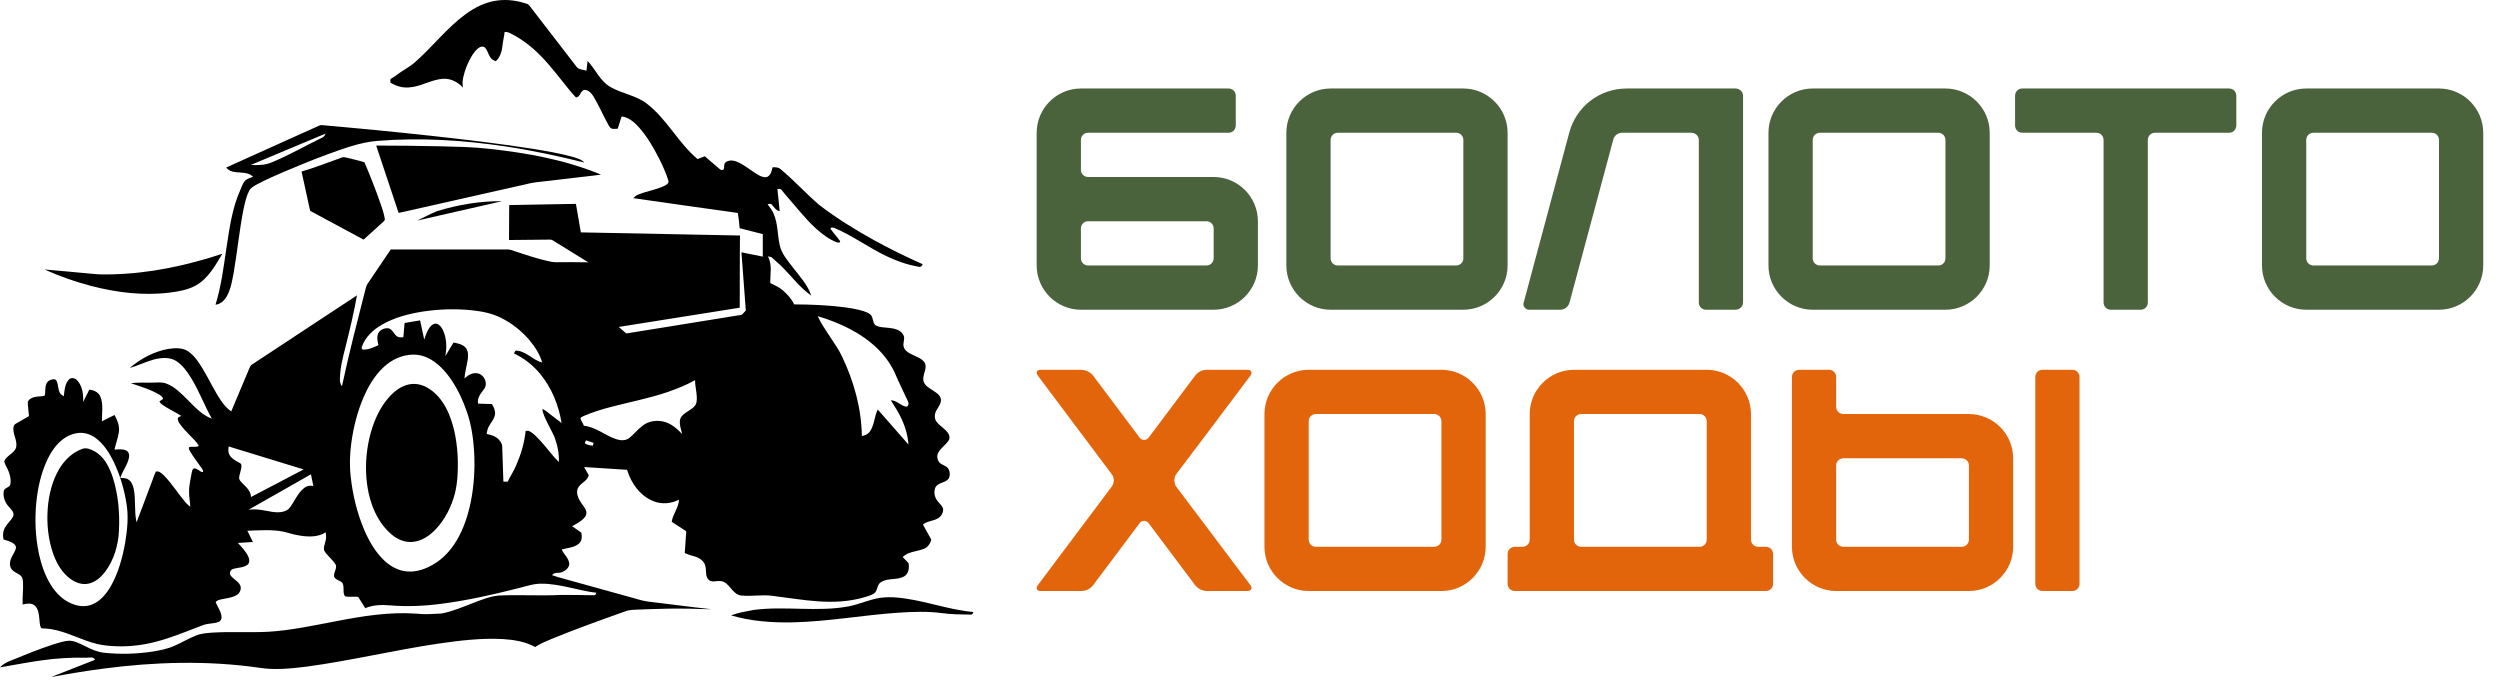<?xml version="1.0" encoding="UTF-8"?> <svg xmlns="http://www.w3.org/2000/svg" width="791" height="215" viewBox="0 0 791 215" fill="none"><path d="M381.7 70H344.3C343 70 342 71 342 72.3V81.7C342 83 343 84 344.3 84H381.7C383 84 384 83 384 81.7V72.3C384 71 383 70 381.7 70ZM328 84V42C328 34.3 334.3 28 342 28H388.7C390 28 391 29 391 30.3V39.7C391 41 390 42 388.7 42H344.3C343 42 342 43 342 44.3V53.7C342 55 343 56 344.3 56H384C391.7 56 398 62.3 398 70V84C398 91.7 391.7 98 384 98H342C334.3 98 328 91.7 328 84ZM407.004 84V42C407.004 34.3 413.304 28 421.004 28H463.004C470.704 28 477.004 34.3 477.004 42V84C477.004 91.7 470.704 98 463.004 98H421.004C413.304 98 407.004 91.7 407.004 84ZM423.304 84H460.704C462.004 84 463.004 83 463.004 81.7V44.3C463.004 43 462.004 42 460.704 42H423.304C422.004 42 421.004 43 421.004 44.3V81.7C421.004 83 422.004 84 423.304 84ZM496.504 42C498.704 33.7 506.104 28 514.704 28H549.104C550.404 28 551.504 29 551.504 30.3V95.7C551.504 97 550.404 98 549.104 98H539.804C538.504 98 537.504 97 537.504 95.7V44.3C537.504 43 536.404 42 535.104 42H513.304C511.904 42 510.704 42.9 510.404 44.3L496.604 95.7C496.204 97.1 495.004 98 493.604 98H483.804C483.204 98 482.704 97.7 482.404 97.3C482.004 96.9 481.904 96.3 482.104 95.7L496.504 42ZM559.543 84V42C559.543 34.3 565.843 28 573.543 28H615.543C623.243 28 629.543 34.3 629.543 42V84C629.543 91.7 623.243 98 615.543 98H573.543C565.843 98 559.543 91.7 559.543 84ZM575.843 84H613.243C614.543 84 615.543 83 615.543 81.7V44.3C615.543 43 614.543 42 613.243 42H575.843C574.543 42 573.543 43 573.543 44.3V81.7C573.543 83 574.543 84 575.843 84ZM637.57 30.3C637.57 29 638.57 28 639.87 28H705.27C706.57 28 707.57 29 707.57 30.3V39.7C707.57 41 706.57 42 705.27 42H681.87C680.57 42 679.57 43 679.57 44.3V95.7C679.57 97 678.57 98 677.27 98H667.87C666.57 98 665.57 97 665.57 95.7V44.3C665.57 43 664.57 42 663.27 42H639.87C638.57 42 637.57 41 637.57 39.7V30.3ZM715.695 84V42C715.695 34.3 721.995 28 729.695 28H771.695C779.395 28 785.695 34.3 785.695 42V84C785.695 91.7 779.395 98 771.695 98H729.695C721.995 98 715.695 91.7 715.695 84ZM731.995 84H769.395C770.695 84 771.695 83 771.695 81.7V44.3C771.695 43 770.695 42 769.395 42H731.995C730.695 42 729.695 43 729.695 44.3V81.7C729.695 83 730.695 84 731.995 84Z" fill="#4A633C"></path><path d="M328.4 185.1C336.2 174.7 344 164.3 351.8 153.9C352.6 152.8 352.6 151.1 351.8 150.1L328.4 118.9C327.6 117.8 328 117 329.3 117H342.1C343.4 117 345.1 117.8 345.9 118.9L360.6 138.5C360.9 138.9 361.4 139.2 362 139.2C362.5 139.2 363.1 138.9 363.4 138.5L378.1 118.9C379 117.7 380.4 117 381.8 117H394.6C395.9 117 396.4 117.8 395.6 118.9C387.8 129.3 380 139.7 372.1 150.1C371.4 151.2 371.4 152.8 372.1 153.9L395.6 185.1C396.4 186.1 395.9 187 394.6 187H381.8C380.5 187 378.9 186.2 378.1 185.1L363.4 165.5C363.1 165.1 362.5 164.8 362 164.8C361.4 164.8 360.9 165.1 360.6 165.5L345.9 185.1C345 186.3 343.6 187 342.1 187H329.3C328 187 327.6 186.1 328.4 185.1ZM400.07 173V131C400.07 123.3 406.37 117 414.07 117H456.07C463.77 117 470.07 123.3 470.07 131V173C470.07 180.7 463.77 187 456.07 187H414.07C406.37 187 400.07 180.7 400.07 173ZM416.37 173H453.77C455.07 173 456.07 172 456.07 170.7V133.3C456.07 132 455.07 131 453.77 131H416.37C415.07 131 414.07 132 414.07 133.3V170.7C414.07 172 415.07 173 416.37 173ZM537.704 131H500.304C499.004 131 498.004 132 498.004 133.3V170.7C498.004 172 499.004 173 500.304 173H537.704C539.004 173 540.004 172 540.004 170.7V133.3C540.004 132 539.004 131 537.704 131ZM484.004 170.7V131C484.004 123.3 490.304 117 498.004 117H540.004C547.704 117 554.004 123.3 554.004 131V170.7C554.004 172 555.004 173 556.304 173H558.704C560.004 173 561.004 174 561.004 175.3V184.7C561.004 186 560.004 187 558.704 187H479.304C478.004 187 477.004 186 477.004 184.7V175.3C477.004 174 478.004 173 479.304 173H481.704C483.004 173 484.004 172 484.004 170.7ZM620.665 145H583.265C581.965 145 580.965 146 580.965 147.3V170.7C580.965 172 581.965 173 583.265 173H620.665C621.965 173 622.965 172 622.965 170.7V147.3C622.965 146 621.965 145 620.665 145ZM566.965 173V119.3C566.965 118 567.965 117 569.265 117H578.665C579.965 117 580.965 118 580.965 119.3V128.7C580.965 130 581.965 131 583.265 131H622.965C630.665 131 636.965 137.3 636.965 145V173C636.965 180.7 630.665 187 622.965 187H580.965C573.265 187 566.965 180.7 566.965 173ZM643.965 184.7V119.3C643.965 118 644.965 117 646.265 117H655.665C656.965 117 657.965 118 657.965 119.3V184.7C657.965 186 656.965 187 655.665 187H646.265C644.965 187 643.965 186 643.965 184.7Z" fill="#E2650B"></path><path d="M147.332 4.467C150.31 2.285 153.747 0.599 157.442 0.146C160.575 -0.261 163.775 0.208 166.75 1.224C167.078 1.312 167.325 1.551 167.53 1.812C172.54 8.32 177.563 14.821 182.579 21.324C183.343 22.078 184.57 22.008 185.541 22.369C185.668 21.342 185.793 20.314 185.932 19.287C188.434 21.958 189.876 25.674 193.169 27.545C196.863 29.643 201.313 30.186 204.716 32.843C211.035 37.721 214.599 45.217 220.699 50.325C221.468 50.04 222.234 49.747 222.997 49.445C224.582 50.772 226.123 52.154 227.707 53.484C228.032 53.804 228.573 53.92 228.955 53.616C229.239 52.954 228.989 52.136 229.398 51.522C230.362 50.575 231.892 50.67 233.069 51.132C235.749 52.179 237.824 54.277 240.365 55.582C241.168 55.968 242.184 56.339 243.015 55.818C243.966 55.173 244.17 53.955 244.45 52.923C245.325 52.911 246.3 52.882 246.984 53.534C251.246 57.048 254.946 61.183 259.133 64.783C264.611 69.011 270.519 72.654 276.569 76.002C281.572 78.753 286.698 81.278 291.919 83.587C291.812 84.208 291.264 84.572 290.65 84.397C287.1 83.792 283.67 82.574 280.426 81.019C274.874 78.364 269.884 74.652 264.216 72.222C263.77 72.05 262.995 71.736 262.747 72.338C263.643 73.686 264.8 74.845 265.718 76.18C266.166 76.755 265.141 76.85 264.775 76.675C262.349 75.75 260.245 74.148 258.317 72.438C254.676 69.154 251.723 65.217 248.475 61.567C248.043 61.092 247.702 60.546 247.273 60.076C246.955 59.68 246.389 59.842 245.959 59.757C246.182 62.117 246.495 64.467 246.7 66.829C245.5 66.631 244.948 65.51 244.182 64.724C243.838 64.299 243.297 64.574 242.865 64.631C243.597 65.608 244.372 66.581 244.825 67.731C246.148 70.841 245.975 74.291 246.693 77.543C247.298 80.287 249.212 82.46 250.875 84.635C253.03 87.429 255.542 90.106 256.681 93.518C253.185 91.1 250.641 87.635 247.671 84.651C246.63 83.569 245.436 82.651 244.359 81.61C244.007 81.203 243.445 81.21 242.959 81.146C244.416 83.708 243.663 86.767 243.713 89.558C245.029 90.252 246.443 90.806 247.591 91.775C249.05 93.068 250.45 94.507 251.264 96.307C256.612 96.332 261.972 96.543 267.28 97.234C269.284 97.512 271.296 97.834 273.232 98.444C274.023 98.714 274.853 99.003 275.474 99.591C276.358 100.491 276.033 102.026 276.967 102.876C278.26 103.683 279.87 103.542 281.324 103.755C282.961 103.924 284.875 104.326 285.752 105.885C286.354 106.74 285.936 107.781 285.857 108.72C285.709 109.763 286.295 110.786 287.141 111.365C288.564 112.356 290.303 112.779 291.7 113.816C292.271 114.234 292.746 114.839 292.841 115.559C293.062 117.33 291.707 118.973 292.246 120.746C292.728 122.148 294.148 122.855 295.308 123.628C296.276 124.269 297.437 124.976 297.683 126.208C297.915 127.581 296.912 128.679 296.312 129.802C295.678 130.868 295.517 132.318 296.271 133.368C297.328 134.804 299.029 135.627 300.026 137.121C300.47 137.759 300.586 138.653 300.16 139.332C299.256 140.816 297.61 141.712 296.837 143.294C296.317 144.299 296.565 145.581 297.299 146.412C298.144 147.185 299.469 147.338 300.097 148.369C300.601 149.274 300.665 150.477 300.163 151.395C299.19 152.845 296.96 152.57 296.04 154.081C295.326 155.482 295.646 157.275 296.603 158.484C297.16 159.264 297.99 159.864 298.349 160.775C298.624 162.085 297.822 163.453 296.66 164.051C295.208 164.928 293.307 164.799 292.03 165.992C292.891 167.583 293.78 169.163 294.664 170.745C294.348 171.965 293.607 173.129 292.396 173.611C290.155 174.554 287.432 174.445 285.597 176.252C286.223 176.929 286.954 177.518 287.486 178.277C287.709 179.671 287.507 181.391 286.254 182.26C283.972 183.712 280.936 182.716 278.679 184.233C277.397 185.044 277.76 186.935 276.535 187.781C275.721 188.342 274.742 188.569 273.817 188.874C268.98 190.358 263.854 190.622 258.833 190.263C253.958 189.929 249.139 189.094 244.293 188.506C241.04 188.088 237.758 188.767 234.503 188.417C233.023 188.278 232.021 187.06 231.126 186.008C230.294 185.017 229.321 183.887 227.916 183.855C226.68 183.714 225.173 184.41 224.168 183.398C223.12 182.296 223.518 180.646 223.222 179.284C222.977 177.698 221.536 176.639 220.108 176.152C218.947 175.788 217.756 175.511 216.656 174.977C216.815 172.679 216.976 170.381 217.131 168.083C215.594 167.094 214.074 166.076 212.53 165.099C212.867 162.623 214.749 160.632 214.853 158.091C212.364 159.368 209.35 159.648 206.739 158.568C202.529 156.893 199.677 152.879 198.404 148.649C193.874 148.354 189.346 148.063 184.816 147.772C185.295 148.633 185.775 149.495 186.275 150.345C185.859 152.34 183.445 152.838 182.754 154.659C182.322 155.934 182.797 157.316 183.457 158.427C184.084 159.539 185.064 160.455 185.464 161.691C185.734 162.503 185.345 163.364 184.777 163.948C183.723 165.055 182.345 165.762 181.018 166.487C181.986 167.167 182.945 167.858 183.923 168.526C184.157 169.699 184.195 171.108 183.207 171.963C181.695 173.295 179.57 173.327 177.722 173.856C178.386 175.407 179.947 176.527 180.106 178.291C180.161 179.602 178.977 180.494 177.906 180.989C176.865 181.498 175.399 180.869 174.665 181.982C176.981 182.828 179.404 183.339 181.763 184.046C187.437 185.619 193.11 187.194 198.783 188.769C200.774 189.263 202.716 189.999 204.752 190.297C211.489 191.095 218.213 192.018 224.957 192.745C222.693 192.788 220.433 192.604 218.17 192.593C213.69 192.508 209.209 192.586 204.734 192.758C202.656 192.92 200.536 192.768 198.492 193.199C190.457 196.059 182.418 198.918 174.526 202.155C172.755 202.923 170.928 203.614 169.33 204.717C166.202 202.98 162.591 202.419 159.065 202.196C152.287 201.837 145.516 202.66 138.818 203.623C124.832 205.687 111.062 209.022 97.049 210.917C92.001 211.533 86.85 212.083 81.795 211.245C65.609 208.938 49.133 209.415 32.954 211.52C27.333 212.24 21.743 213.186 16.17 214.215C20.775 212.358 25.437 210.638 30.035 208.769C29.569 207.59 28.183 208.162 27.237 208.106C22.441 207.972 17.641 208.299 12.892 208.983C8.571 209.567 4.3 210.449 0 211.161C0.834 210.215 1.957 209.608 3.107 209.133C7.735 207.251 12.358 205.33 17.12 203.807C18.716 203.335 20.323 202.771 22.002 202.719C23.841 202.787 25.462 203.76 27.085 204.523C28.94 205.442 30.869 206.326 32.956 206.53C38.059 207.071 43.234 206.926 48.308 206.158C50.678 205.758 53.074 205.296 55.274 204.292C57.568 203.273 59.741 201.991 62.071 201.057C63.703 200.38 65.489 200.302 67.226 200.159C73.129 199.787 79.045 200.196 84.95 199.889C92.09 199.448 99.102 197.92 106.114 196.591C114.563 194.963 123.166 193.522 131.799 194.165C134.422 194.472 137.065 194.24 139.69 194.12C143.291 193.434 146.666 191.938 150.073 190.638C152.826 189.599 155.629 188.458 158.613 188.397C164.973 188.147 171.342 188.572 177.701 188.231C181.109 188.224 184.52 188.283 187.925 188.335C188.391 188.367 188.534 187.878 188.716 187.553C182.872 186.874 177.254 184.667 171.326 184.68C168.778 184.642 166.368 185.54 163.923 186.124C155.963 188.147 147.928 189.956 139.777 191.024C134.349 191.747 128.851 191.988 123.389 191.538C120.759 191.299 118.043 191.388 115.572 192.42C114.817 191.229 114.085 190.026 113.326 188.842C111.935 188.685 110.467 189.004 109.128 188.651C108.31 187.41 109.06 185.735 108.348 184.446C107.63 183.612 106.234 183.569 105.741 182.514C105.423 181.23 106.625 180.068 106.28 178.784C105.323 177.02 103.498 175.895 102.541 174.134C102.3 173.061 102.855 172.018 103.041 170.979C103.268 170.14 103.191 169.27 103.034 168.431C100.663 169.972 97.688 169.897 94.999 169.483C93.222 169.238 91.522 168.658 89.785 168.235C85.991 167.472 82.098 167.788 78.263 167.938C78.856 169.117 79.434 170.306 80.027 171.486C78.441 171.59 76.854 171.688 75.265 171.786C76.527 173.143 77.852 174.516 78.615 176.232C78.968 177.009 79.056 178.089 78.311 178.673C77.018 179.668 75.279 179.539 73.783 180C72.94 180.205 72.424 181.341 72.963 182.069C73.81 183.257 75.345 183.821 75.99 185.176C76.504 186.278 75.929 187.633 74.924 188.242C73.447 189.181 71.64 189.263 69.976 189.638C69.337 189.792 68.603 189.951 68.237 190.561C68.86 192.131 70.067 193.543 70.101 195.311C70.142 195.943 69.737 196.543 69.153 196.773C68.108 197.204 66.955 197.2 65.855 197.391C64.594 197.559 63.437 198.107 62.259 198.552C57.99 200.2 53.729 201.912 49.292 203.06C45.294 204.107 41.15 204.614 37.016 204.48C34.958 204.405 32.888 204.273 30.881 203.787C25.892 202.628 21.382 199.925 16.304 199.086C15.245 198.882 14.161 198.907 13.092 198.782C12.47 197.916 12.595 196.775 12.447 195.77C12.29 194.304 12.156 192.608 10.974 191.572C9.892 190.679 8.403 190.99 7.158 191.274C7.055 188.915 7.41 186.562 7.28 184.205C7.228 183.519 7.169 182.755 6.648 182.246C5.682 181.298 4.139 181.021 3.464 179.771C2.884 178.623 3.191 177.248 3.748 176.157C4.189 175.195 4.937 174.336 5.053 173.254C5.062 172.509 4.41 172.004 3.814 171.686C2.969 171.224 2.032 170.974 1.116 170.688C0.811 169.326 0.952 167.847 1.741 166.669C2.443 165.446 3.655 164.571 4.205 163.262C4.576 162.082 3.505 161.194 2.837 160.382C1.571 159.052 0.866 157.157 1.193 155.325C1.45 154.259 3.012 154.32 3.271 153.25C3.537 151.909 3.237 150.52 2.759 149.26C2.38 148.124 1.582 147.153 1.33 145.976C2.018 144.092 4.498 143.53 5.105 141.557C5.489 139.807 4.537 138.164 4.282 136.468C4.144 135.618 4.157 134.466 5.048 134.027C6.419 133.229 7.803 132.456 9.174 131.659C9.071 130.156 8.79 128.66 8.785 127.154C9.219 126.172 10.306 125.715 11.303 125.556C12.247 125.358 13.242 125.492 14.158 125.178C14.458 123.935 14.143 122.585 14.69 121.394C15.072 120.496 16.072 120.01 17.009 119.982C17.447 119.957 17.825 120.278 17.979 120.671C18.475 121.873 18.332 123.271 19.004 124.412C19.266 124.869 19.768 125.099 20.191 125.381C20.402 123.56 20.48 121.492 21.805 120.08C22.548 119.303 23.8 119.621 24.439 120.369C26.107 122.187 26.421 124.826 26.294 127.194C26.944 125.881 27.608 124.574 28.269 123.267C29.708 123.426 31.219 124.112 31.776 125.542C32.767 128.008 32.213 130.72 32.24 133.295C33.576 132.629 34.902 131.94 36.249 131.299C37.12 132.952 37.902 134.786 37.62 136.698C37.347 138.596 36.609 140.387 36.229 142.264C37.47 142.187 38.816 141.971 39.97 142.562C40.725 142.937 40.975 143.86 40.83 144.64C40.459 147.04 38.745 148.924 38.075 151.218C38.941 151.252 39.882 151.22 40.63 151.736C41.634 152.397 42.073 153.6 42.321 154.722C43.018 158.198 42.414 161.798 43.207 165.262C44.955 160.741 46.617 156.186 48.337 151.656C48.66 150.84 48.889 149.983 49.315 149.213C50.297 148.913 51.112 149.756 51.781 150.347C54.401 152.986 56.336 156.195 58.75 159.009C59.181 159.505 59.686 159.934 60.204 160.341C60.127 158.739 59.802 157.155 59.827 155.548C59.797 153.459 60.35 151.429 60.693 149.386C60.802 148.913 60.945 148.201 61.552 148.188C62.571 148.251 63.198 149.331 64.207 149.39C64.384 148.954 64.082 148.572 63.871 148.222C62.643 146.412 61.255 144.712 60.145 142.826C59.947 142.426 59.632 141.985 59.791 141.521C60.795 141.119 61.957 141.669 62.925 141.096C62.248 139.819 61.136 138.871 60.161 137.832C59.009 136.634 57.825 135.452 56.877 134.079C56.549 133.566 56.184 132.991 56.258 132.354C56.402 131.879 56.993 131.829 57.359 131.602C55.495 130.383 53.447 129.474 51.606 128.222C51.153 127.895 50.649 127.558 50.444 127.013C50.792 126.699 51.249 126.538 51.578 126.206C51.508 125.56 50.89 125.208 50.41 124.874C47.619 123.199 44.462 122.301 41.405 121.257C43.48 120.955 45.587 121.105 47.676 121.069C49.353 121.13 51.103 120.737 52.71 121.394C55.395 122.419 57.406 124.571 59.407 126.544C61.682 128.808 63.928 131.334 67.021 132.461C64.7 128.297 63.027 123.796 60.545 119.716C59.243 117.614 57.784 115.477 55.64 114.154C53.542 112.904 50.928 113.172 48.66 113.752C46.05 114.461 43.627 115.714 41.02 116.43C44.487 113.495 48.644 111.256 53.133 110.413C55.308 110.093 57.795 109.897 59.677 111.259C61.589 112.631 62.893 114.65 64.107 116.623C66.15 120 67.776 123.624 70.017 126.881C70.876 128.138 71.901 129.295 73.153 130.177C75.117 125.526 77.084 120.876 79.034 116.218C79.172 115.857 79.393 115.529 79.736 115.334C90.808 108.047 101.87 100.741 112.942 93.45C111.976 98.912 110.685 104.31 109.342 109.688C108.478 113.02 107.614 116.396 107.546 119.857C107.507 120.694 107.689 121.537 108.201 122.217C110.401 111.779 113.108 101.457 115.738 91.12C115.929 90.149 116.581 89.388 117.115 88.59C119.288 85.367 121.461 82.144 123.632 78.923C135.97 78.923 148.31 78.921 160.647 78.923C161.611 78.921 162.486 79.373 163.389 79.657C166.321 80.639 169.269 81.585 172.269 82.344C173.456 82.624 174.647 82.946 175.874 82.974C179.293 82.896 182.711 82.965 186.132 83.001C182.443 80.71 178.738 78.446 175.053 76.15C174.692 75.9 174.267 75.78 173.831 75.811C169.571 75.862 165.309 75.9 161.05 75.941C161.066 72.254 161.1 68.57 161.111 64.883C168.148 64.756 175.183 64.622 182.22 64.499C182.738 67.508 183.259 70.515 183.779 73.525C200.563 73.859 217.349 74.175 234.133 74.514C234.028 82.126 234.101 89.74 234.053 97.355C221.293 99.389 208.528 101.394 195.772 103.444C196.547 104.153 197.349 104.837 198.163 105.508C210.335 103.542 222.506 101.578 234.676 99.605C235.11 99.162 235.544 98.716 235.978 98.271C235.517 92.125 235.049 85.976 234.59 79.83C236.84 80.285 239.092 80.739 241.345 81.194C241.343 78.821 241.347 76.448 241.343 74.077C238.904 73.459 236.469 72.825 234.033 72.204C233.928 70.584 233.685 68.977 233.444 67.372C222.422 65.801 211.389 64.319 200.377 62.696C200.779 62.267 201.225 61.851 201.786 61.633C204.541 60.46 207.573 60.076 210.28 58.78C210.871 58.464 211.746 57.95 211.476 57.148C210.76 54.78 209.696 52.532 208.619 50.311C206.802 46.736 204.775 43.219 202.097 40.212C200.652 38.635 198.897 37.073 196.672 36.848C196.265 38.139 195.858 39.428 195.453 40.719C194.792 40.735 194.101 40.885 193.46 40.671C192.967 40.401 192.719 39.86 192.433 39.405C190.805 36.464 189.496 33.355 187.75 30.477C187.15 29.477 186.211 28.499 184.982 28.42C183.579 28.584 183.679 30.784 182.231 30.834C180.636 29.22 179.313 27.356 177.865 25.613C175.078 22.124 172.287 18.603 168.944 15.623C166.575 13.505 163.927 11.688 161.05 10.336C160.618 10.129 160.127 10.132 159.663 10.093C159.536 11.552 159.124 12.968 158.986 14.425C158.781 16.232 158.288 18.142 156.849 19.371C156.381 19.151 155.86 18.987 155.501 18.598C154.583 17.61 154.383 16.184 153.533 15.152C153.087 14.602 152.271 14.648 151.717 14.996C150.635 15.637 149.905 16.709 149.246 17.75C148.021 19.799 147.112 22.042 146.593 24.374C146.337 25.463 146.278 26.597 146.489 27.699C144.882 25.988 142.604 24.77 140.204 24.926C136.406 25.156 133.092 27.488 129.28 27.67C127.266 27.824 125.287 27.192 123.557 26.195C123.609 25.756 123.273 25.099 123.791 24.854C124.268 24.563 124.768 24.301 125.212 23.953C127.13 22.426 129.373 21.355 131.23 19.746C136.808 14.877 141.338 8.87 147.332 4.467ZM133.631 98.598C129.242 99.305 124.846 100.455 120.952 102.662C118.174 104.246 115.615 106.556 114.529 109.64C114.313 110.043 114.41 110.618 114.965 110.622C116.652 110.654 118.234 109.893 119.738 109.208C119.522 108.16 119.215 107.072 119.477 106.003C119.813 104.526 121.486 103.703 122.902 103.865C124.357 104.196 124.621 106.044 125.939 106.594C126.471 106.815 127.059 106.708 127.619 106.708C127.75 105.201 127.882 103.696 128.01 102.189C129.648 101.917 131.283 101.637 132.921 101.367C133.353 103.394 133.797 105.422 134.224 107.454C134.719 105.967 135.215 104.41 136.274 103.214C136.761 102.653 137.533 102.223 138.29 102.478C139.24 102.812 139.809 103.74 140.225 104.608C141.341 107.129 141.411 110.004 140.891 112.681C141.745 111.243 142.616 109.815 143.495 108.392C144.857 108.633 146.371 108.908 147.323 110.011C148.219 111.059 148.169 112.545 147.982 113.827C147.664 115.809 147.096 117.748 146.955 119.757C148.005 118.746 149.387 117.873 150.91 118.098C153.185 118.303 154.576 121.444 153.083 123.201C152.115 124.505 150.869 125.953 151.28 127.708C152.737 127.756 154.197 127.804 155.656 127.847C156.201 128.801 156.745 129.847 156.633 130.986C156.497 132.534 155.315 133.659 154.64 134.984C154.235 135.693 154.094 136.507 153.978 137.305C155.163 137.561 156.388 137.866 157.356 138.639C158.204 139.323 158.92 140.319 158.906 141.451C159.022 145.09 159.147 148.726 159.272 152.365C159.722 152.388 160.177 152.443 160.629 152.399C161.477 150.67 162.541 149.045 163.298 147.267C164.82 143.799 165.934 140.121 166.305 136.339C166.753 136.318 167.237 136.243 167.641 136.5C169.055 137.298 170.128 138.562 171.221 139.737C173.149 141.832 174.772 144.201 176.815 146.19C176.949 143.483 176.363 140.787 175.44 138.255C174.724 136.657 173.835 135.141 173.094 133.557C172.476 132.211 171.712 130.877 171.621 129.365C172.567 129.813 173.34 130.527 174.169 131.152C175.342 132.047 176.508 132.956 177.688 133.847C176.767 128.199 174.547 122.689 170.873 118.262C168.641 115.545 165.809 113.338 162.634 111.831C162.793 111.395 163.018 110.804 163.614 110.949C166.637 111.272 168.673 113.975 171.56 114.695C170.776 112.045 169.251 109.674 167.48 107.576C165.034 104.731 162.043 102.342 158.693 100.651C155.785 99.144 152.528 98.512 149.301 98.168C144.089 97.637 138.809 97.805 133.631 98.598ZM258.726 100.032C259.69 102.26 261.147 104.224 262.436 106.269C263.791 108.406 265.341 110.436 266.395 112.747C270.164 120.603 272.569 129.215 272.692 137.962C273.678 137.771 274.689 137.368 275.262 136.489C276.678 134.425 276.631 131.779 277.719 129.57C280.972 133.256 284.188 136.977 287.445 140.662C287.2 137.211 286.057 133.877 284.406 130.854C283.652 129.392 282.668 128.074 281.858 126.649C283.668 126.667 284.888 128.245 286.568 128.654C287.441 128.847 287.623 127.631 287.307 127.058C286.309 124.887 285.272 122.737 284.261 120.573C283.636 119.289 283.168 117.934 282.477 116.68C281.247 114.375 279.64 112.279 277.785 110.445C272.541 105.297 265.693 102.114 258.726 100.032ZM128.26 112.486C125.434 113.068 122.889 114.634 120.866 116.659C118.327 119.203 116.488 122.355 115.058 125.628C113.081 130.22 111.849 135.111 111.169 140.055C110.671 143.612 110.555 147.228 110.962 150.802C111.571 156.443 112.908 162.023 115.079 167.274C116.579 170.82 118.484 174.277 121.232 177.016C123.216 178.993 125.78 180.509 128.607 180.789C131.655 181.121 134.672 180.046 137.252 178.491C140.24 176.732 142.634 174.093 144.409 171.138C146.716 167.299 148.114 162.982 148.991 158.609C149.994 153.495 150.305 148.251 150.021 143.051C149.773 138.793 149.157 134.525 147.782 130.474C146.568 126.863 144.948 123.371 142.818 120.207C140.87 117.359 138.445 114.677 135.269 113.193C133.101 112.156 130.594 111.959 128.26 112.486ZM202.22 126.578C196.376 128.035 190.405 129.179 184.843 131.556C184.425 131.786 183.838 131.911 183.634 132.381C183.911 133.193 184.441 133.895 184.732 134.707C188.514 135.095 191.453 137.789 194.969 138.955C196.313 139.409 197.945 139.494 199.115 138.568C200.599 137.4 201.75 135.864 203.263 134.729C205.129 133.213 207.746 132.845 210.039 133.413C212.362 134.007 214.24 135.618 215.84 137.336C215.487 135.932 214.969 134.511 215.121 133.045C215.247 131.799 216.326 131.002 217.29 130.368C218.461 129.558 219.999 128.849 220.363 127.338C220.772 124.978 219.904 122.646 219.92 120.285C214.406 123.324 208.312 125.112 202.22 126.578ZM24.166 137.077C22.632 137.339 21.182 138.007 19.945 138.943C17.581 140.739 15.947 143.31 14.729 145.978C12.897 150.063 11.947 154.493 11.492 158.93C10.988 164.105 11.165 169.363 12.167 174.47C12.924 178.23 14.124 181.955 16.181 185.214C17.688 187.603 19.766 189.72 22.387 190.861C24.457 191.815 26.914 192.149 29.074 191.286C31.769 190.242 33.667 187.874 35.077 185.444C37.472 181.196 38.766 176.423 39.614 171.649C40.273 167.628 40.709 163.498 40.041 159.448C39.313 154.852 37.995 150.333 35.99 146.128C34.595 143.303 32.863 140.516 30.294 138.609C28.562 137.309 26.317 136.661 24.166 137.077ZM185.439 139.325C185.291 139.655 184.795 140.175 185.302 140.439C185.977 140.832 186.789 140.86 187.534 141.041C187.632 140.735 187.73 140.428 187.83 140.125C187.032 139.855 186.236 139.582 185.439 139.325ZM72.358 141.262C72.251 142.071 72.122 142.942 72.501 143.705C73.058 144.921 74.263 145.635 75.406 146.222C75.774 146.451 76.315 146.626 76.37 147.133C76.531 148.62 75.62 149.974 75.665 151.454C75.845 152.093 76.374 152.543 76.813 153.011C77.993 154.186 79.4 155.454 79.409 157.259C84.948 154.32 90.521 151.445 96.07 148.526C88.167 146.103 80.266 143.669 72.358 141.262ZM78.611 161.303C81.114 160.887 83.6 161.514 86.053 161.944C87.83 162.219 89.887 162.203 91.353 161.021C93.174 158.88 94.074 155.968 96.411 154.263C97.186 153.656 98.202 153.595 99.138 153.761C98.879 152.531 98.638 151.302 98.386 150.072C91.792 153.811 85.216 157.58 78.611 161.303Z" fill="black"></path><path d="M100.836 39.81C101.2 39.637 101.598 39.53 102.005 39.594C113.494 40.608 124.975 41.724 136.44 42.971C147.125 44.151 157.808 45.397 168.43 47.065C172.624 47.754 176.829 48.447 180.936 49.561C182.332 49.988 183.852 50.338 184.911 51.422C176.779 49.429 168.591 47.624 160.306 46.39C146.757 44.337 132.976 43.46 119.3 44.585C113.885 45.033 108.776 47.002 103.702 48.804C99 50.552 94.349 52.436 89.733 54.402C86.91 55.625 84.082 56.85 81.366 58.3C80.388 58.846 79.286 59.392 78.784 60.458C77.881 62.251 77.477 64.242 77.049 66.19C75.718 72.888 75.088 79.701 73.913 86.426C73.456 88.799 73.067 91.249 71.931 93.413C71.188 94.886 69.915 96.23 68.187 96.412C69.981 90.645 70.731 84.633 71.612 78.678C72.583 72.368 73.417 65.906 76.07 60.032C76.484 59.11 76.761 58.096 77.42 57.307C78.1 56.523 79.154 56.284 80.088 55.941C78.57 54.359 76.215 54.743 74.249 54.411C73.206 54.316 72.219 53.845 71.569 53.009C81.311 48.581 91.087 44.226 100.836 39.81ZM99.522 43.731C92.808 46.549 86.085 49.343 79.377 52.179C81.614 52.322 83.937 52.263 86.023 51.354C91.515 49.077 96.674 46.095 102.016 43.508C102.532 43.267 102.8 42.749 103.073 42.283C101.868 42.712 100.707 43.246 99.522 43.731Z" fill="black"></path><path d="M119.025 46.06C125.705 46.065 132.383 46.14 139.061 46.279C144.202 46.415 149.355 46.483 154.474 47.054C166.625 48.367 178.836 50.536 190.169 55.261C183.889 56.012 177.606 56.737 171.326 57.475C170.221 57.614 169.11 57.691 168.021 57.925C154.056 61.076 140.091 64.226 126.123 67.374C123.757 60.269 121.393 53.163 119.025 46.06Z" fill="black"></path><path d="M108.319 49.784C108.707 49.636 109.117 49.779 109.505 49.849C111.449 50.32 113.406 50.745 115.313 51.354C117.147 55.639 118.845 59.982 120.386 64.381C120.895 65.951 121.495 67.513 121.729 69.154C121.92 69.677 121.434 69.997 121.118 70.313C119.077 72.134 117.067 73.986 115.035 75.814C109.403 72.777 103.759 69.758 98.131 66.715C97.236 62.567 96.317 58.423 95.41 54.277C99.779 52.977 104.032 51.32 108.319 49.784Z" fill="black"></path><path d="M138.229 66.817C144.902 64.799 151.865 63.567 158.854 63.66C149.903 65.713 140.95 67.751 131.994 69.786C134.074 68.802 136.106 67.706 138.229 66.817Z" fill="black"></path><path d="M35.195 86.808C47.178 86.565 59.018 84.049 70.36 80.278C68.126 83.994 65.907 88.085 62.002 90.295C59.498 91.695 56.622 92.207 53.81 92.563C45.412 93.629 36.872 92.57 28.721 90.443C23.718 89.115 18.809 87.415 14.102 85.263C19.238 85.69 24.371 86.199 29.506 86.663C31.394 86.883 33.299 86.824 35.195 86.808Z" fill="black"></path><path d="M129.412 121.626C131.596 121.155 133.89 121.764 135.733 122.973C138.672 124.835 140.716 127.817 142.038 130.986C143.945 135.584 144.691 140.585 144.852 145.537C144.923 149.083 144.78 152.675 143.934 156.134C142.832 160.328 140.807 164.335 137.822 167.506C135.863 169.549 133.322 171.272 130.424 171.472C127.978 171.661 125.605 170.59 123.784 169.017C121.282 166.856 119.429 164.014 118.172 160.971C116.467 156.816 115.792 152.295 115.801 147.819C115.842 142.894 116.695 137.95 118.499 133.356C119.702 130.333 121.352 127.444 123.621 125.092C125.198 123.462 127.155 122.082 129.412 121.626Z" fill="black"></path><path d="M25.969 142.053C27.317 141.489 28.756 142.178 29.944 142.814C32.992 144.505 34.602 147.829 35.67 151.004C37.42 156.489 37.938 162.323 37.629 168.053C37.411 172.529 36.077 177.011 33.442 180.666C32.088 182.512 30.265 184.205 27.955 184.678C25.966 185.089 23.925 184.364 22.33 183.192C19.734 181.355 18.07 178.505 16.965 175.582C15.233 170.863 14.731 165.751 15.108 160.757C15.47 156.461 16.515 152.14 18.725 148.404C20.382 145.594 22.864 143.173 25.969 142.053Z" fill="black"></path><path d="M278.399 189.169C282.118 188.631 285.888 189.222 289.55 189.91C295.703 191.136 301.727 193.077 308 193.654C307.82 193.97 307.709 194.463 307.257 194.463C304.156 194.427 301.045 194.404 297.965 193.984C293.43 193.374 288.843 193.565 284.295 193.85C273.132 194.597 262.083 196.659 250.885 196.914C244.307 197.043 237.64 196.579 231.301 194.713C233.587 193.829 236.028 193.445 238.426 192.988C248.416 191.665 258.576 193.718 268.525 191.854C271.882 191.211 275.012 189.697 278.399 189.169Z" fill="black"></path></svg> 